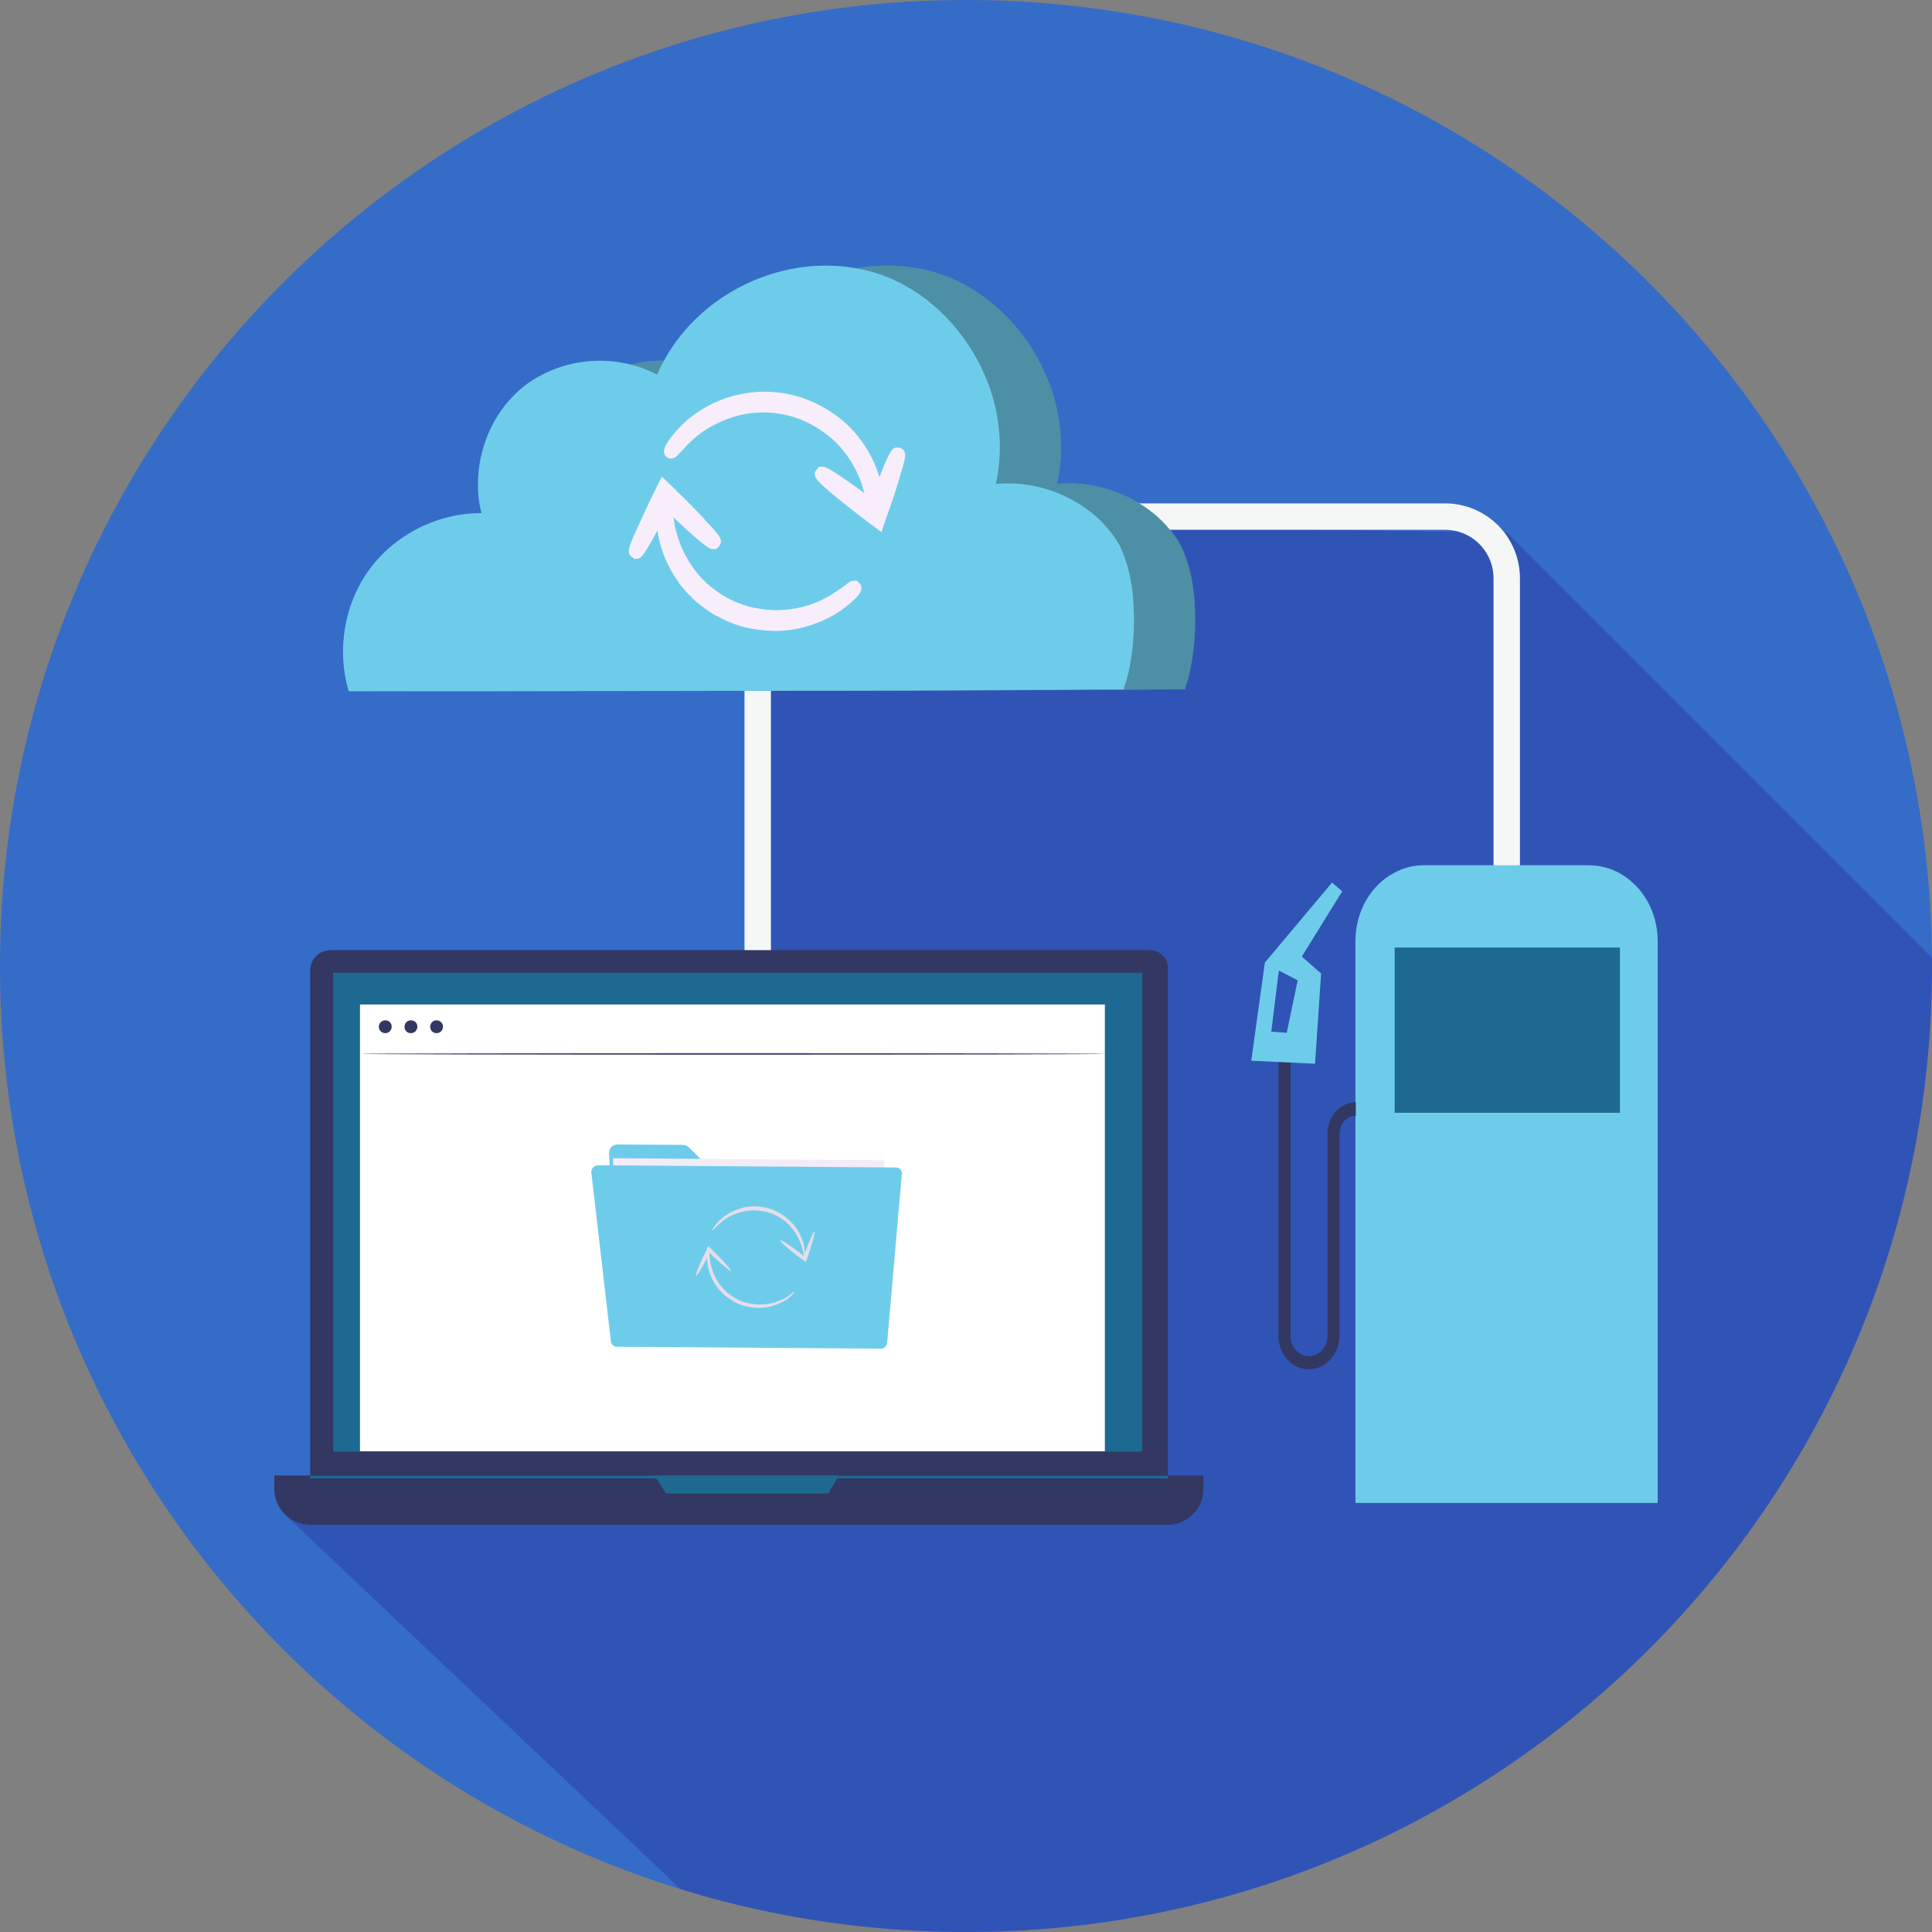 <?xml version="1.0" encoding="utf-8"?>
<!-- Generator: Adobe Illustrator 23.0.1, SVG Export Plug-In . SVG Version: 6.00 Build 0)  -->
<svg version="1.1" id="Layer_2" xmlns="http://www.w3.org/2000/svg" xmlns:xlink="http://www.w3.org/1999/xlink" x="0px" y="0px"
	 viewBox="0 0 512 512" style="enable-background:new 0 0 512 512;" xml:space="preserve">
<rect x="0" y="0" width="512" height="512" fill="#808080" stroke="none"/>
<style type="text/css">
	.st0{clip-path:url(#SVGID_2_);fill:#356CC7;}
	.st1{opacity:0.51;clip-path:url(#SVGID_2_);fill:#2C3EA3;}
	.st2{clip-path:url(#SVGID_2_);}
	.st3{fill:none;stroke:#F5F7F7;stroke-width:7;stroke-miterlimit:10;}
	.st4{fill:#6ECCEB;}
	.st5{fill:#1D6991;}
	.st6{fill:#323862;}
	.st7{fill:#FFFFFF;}
	.st8{fill:#F4EBF8;}
	.st9{fill:#E6DDEA;}
	.st10{opacity:0.3;}
	.st11{fill:#F8EEFB;}
</style>
<g>
	<defs>
		<path id="SVGID_1_" d="M0,256c0,141.4,114.6,256,256,256s256-114.6,256-256S397.4,0,256,0S0,114.6,0,256z"/>
	</defs>
	<clipPath id="SVGID_2_">
		<use xlink:href="#SVGID_1_"  style="overflow:visible;"/>
	</clipPath>
	<path class="st0" d="M0,256c0,141.4,114.6,256,256,256s256-114.6,256-256S397.4,0,256,0S0,114.6,0,256z"/>
	<polygon class="st1" points="512,512 515.2,257 399.3,141.1 198.3,138.2 198.3,251.8 75.5,401.4 222.3,540.3 512,534.2 	"/>
	<g class="st2">
		<path class="st3" d="M250.8,136.9h132.1c9.1,0,16.4,7.3,16.4,16.4v98.5"/>
		<line class="st3" x1="200.8" y1="174.2" x2="200.8" y2="287.9"/>
		<g>
			<g>
				<g>
					<path class="st4" d="M439.3,249.4v148.9h-80.1V249.4c0-8,4.2-14.9,10.3-18.1c2.4-1.3,5-2,7.8-2h43.8c2.9,0,5.7,0.8,8.1,2.1
						C435.3,234.8,439.3,241.6,439.3,249.4z"/>
					<rect x="369.6" y="251.1" class="st5" width="59.7" height="43.8"/>
					<path class="st6" d="M346.9,362.9c-4.5,0-8.1-4-8.1-8.9v-75.1h3.2V354c0,3,2.2,5.4,4.9,5.4c2.7,0,4.9-2.4,4.9-5.4v-53.6
						c0-4.6,3.4-8.3,7.5-8.3v3.6c-2.4,0-4.3,2.1-4.3,4.8V354C354.9,358.9,351.3,362.9,346.9,362.9z"/>
				</g>
				<path class="st4" d="M355.7,236.2l-2.7-2.3l-17.8,21.2l-3.6,26l16.9,0.8l1.6-23.9l-5.1-4.5L355.7,236.2z M341,273.7l-4.1-0.3
					l2-16.2l5,2.6L341,273.7z"/>
			</g>
			<g>
				<g>
					<path class="st4" d="M204.2,118.5c-0.1,0-0.2-7.9-0.2-17.5c0-9.7,0.1-17.5,0.2-17.5c0.1,0,0.2,7.8,0.2,17.5
						C204.4,110.6,204.3,118.5,204.2,118.5z"/>
				</g>
			</g>
			<g>
				<g>
					<g>
						<g>
							<g>
								<g>
									<g>
										<path class="st6" d="M299.4,402.1H92.3c-5.6,0-10.1-4.5-10.1-10.1V257.2c0-3,2.4-5.4,5.4-5.4h217.2c2.6,0,4.7,2.1,4.7,4.7
											V392C309.4,397.6,304.9,402.1,299.4,402.1z"/>
									</g>
								</g>
								<g>
									<g>
										<path class="st6" d="M309.4,404.1H82.2c-5.2,0-9.5-4.3-9.5-9.5V391h246.2v3.7C318.9,399.9,314.6,404.1,309.4,404.1z"/>
									</g>
								</g>
								<g>
									<g>
										<rect x="88.3" y="257.8" class="st5" width="214.4" height="126.9"/>
									</g>
								</g>
								<g>
									<g>
										<polygon class="st5" points="173.4,391 176.5,395.8 219.5,395.8 222.3,391 										"/>
									</g>
								</g>
							</g>
							<g>
								<g>
									<rect x="95.4" y="266.2" class="st7" width="197.4" height="118.4"/>
								</g>
							</g>
							<g>
								<g>
									<path class="st6" d="M103.8,272.1c0,0.9-0.7,1.7-1.7,1.7c-0.9,0-1.7-0.7-1.7-1.7c0-0.9,0.7-1.7,1.7-1.7
										C103.1,270.4,103.8,271.1,103.8,272.1z"/>
								</g>
							</g>
							<g>
								<g>
									<path class="st6" d="M110.6,272.1c0,0.9-0.7,1.7-1.7,1.7s-1.7-0.7-1.7-1.7c0-0.9,0.7-1.7,1.7-1.7S110.6,271.1,110.6,272.1z
										"/>
								</g>
							</g>
							<g>
								<g>
									<path class="st6" d="M117.4,272.1c0,0.9-0.7,1.7-1.7,1.7c-0.9,0-1.7-0.7-1.7-1.7c0-0.9,0.7-1.7,1.7-1.7
										C116.6,270.4,117.4,271.1,117.4,272.1z"/>
								</g>
							</g>
							<g>
								<g>
									<g>
										<path class="st6" d="M292.9,279.3c0,0.1-44.2,0.2-98.7,0.2c-54.5,0-98.7-0.1-98.7-0.2c0-0.1,44.2-0.2,98.7-0.2
											C248.7,279.1,292.9,279.2,292.9,279.3z"/>
									</g>
								</g>
							</g>
							<g>
								<g>
									<rect x="82.2" y="391.1" class="st5" width="227.3" height="0.7"/>
								</g>
							</g>
						</g>
					</g>
					<g>
						<g>
							<path class="st4" d="M161.4,305.8l2,36.6c0.1,1.3,1.1,2.3,2.4,2.3l65.8,0.5c1.4,0,2.5-1.1,2.5-2.4l0.2-28.5
								c0-1.4-1.1-2.5-2.5-2.5l-40.5,0c-0.7,0-1.3-0.3-1.7-0.7l-7-7c-0.5-0.5-1.1-0.7-1.7-0.7l-17.1-0.1
								C162.5,303.1,161.3,304.3,161.4,305.8z"/>
						</g>
						<g>
							
								<rect x="162.3" y="307.2" transform="matrix(1 7.325426e-03 -7.325426e-03 1 2.413 -1.444)" class="st8" width="71.9" height="42.9"/>
						</g>
						<g>
							<path class="st4" d="M156.7,310.7l5.2,44.8c0.1,0.8,0.8,1.4,1.6,1.4l70,0.5c0.8,0,1.5-0.6,1.6-1.5l3.9-44.8
								c0.1-0.9-0.6-1.7-1.6-1.7l-79.1-0.6C157.4,308.9,156.6,309.8,156.7,310.7z"/>
						</g>
					</g>
				</g>
				<g>
					<g>
						<g>
							<g>
								<path class="st9" d="M213.2,333.5c-0.2,0-0.1-2-1.3-4.7c-0.6-1.4-1.5-2.9-2.9-4.3c-1.4-1.4-3.3-2.6-5.4-3.2
									c-2.2-0.6-4.4-0.7-6.3-0.3c-1.9,0.4-3.6,1.1-4.8,1.9c-2.5,1.7-3.6,3.3-3.7,3.2c-0.1,0,0.1-0.5,0.6-1.2
									c0.5-0.7,1.4-1.7,2.6-2.6c1.3-0.9,3-1.8,5.1-2.3c2.1-0.5,4.5-0.4,6.8,0.3c2.3,0.7,4.4,2.1,5.8,3.6c1.5,1.5,2.4,3.2,2.9,4.7
									c0.6,1.5,0.7,2.8,0.7,3.7C213.3,333,213.2,333.5,213.2,333.5z"/>
							</g>
						</g>
						<g>
							<g>
								<path class="st9" d="M206.8,328.7c0.2-0.2,3.1,1.7,6.6,4.4c0.1,0.1,0.1,0.1,0.2,0.1l-0.8,0.3c1.4-4,2.8-7.2,3-7.1
									c0.3,0.1-0.6,3.4-2,7.4l-0.2,0.7l-0.6-0.5c-0.1,0-0.1-0.1-0.2-0.1C209.2,331.3,206.6,329,206.8,328.7z"/>
							</g>
						</g>
					</g>
					<g>
						<g>
							<g>
								<path class="st9" d="M187.9,331.3c0.2,0-0.1,1.9,0.7,4.7c0.4,1.4,1.1,3,2.2,4.5c1.1,1.5,2.8,2.9,4.7,3.9
									c0.5,0.3,1,0.4,1.5,0.6c0.5,0.1,1,0.3,1.5,0.4c1,0.2,2,0.3,3,0.3c1.9,0,3.6-0.4,5-1c1.4-0.5,2.4-1.2,3-1.7
									c0.7-0.5,1-0.8,1.1-0.7c0,0-0.2,0.4-0.8,1c-0.6,0.6-1.6,1.4-3,2c-1.4,0.7-3.2,1.2-5.3,1.3c-1,0-2.1,0-3.2-0.3
									c-0.6-0.1-1.1-0.3-1.7-0.4c-0.5-0.2-1.1-0.4-1.6-0.7c-2.1-1.1-3.9-2.6-5.1-4.3c-1.2-1.7-1.9-3.4-2.2-4.9
									c-0.2-0.8-0.2-1.5-0.3-2.1c0-0.6,0-1.1,0-1.6C187.7,331.7,187.8,331.3,187.9,331.3z"/>
							</g>
						</g>
						<g>
							<g>
								<path class="st9" d="M193.7,336.8c-0.2,0.2-2.9-2.1-6-5.1c-0.1-0.1-0.1-0.1-0.2-0.2l0.9-0.1c-1.9,3.8-3.6,6.8-3.9,6.6
									c-0.3-0.1,1-3.3,2.9-7.1l0.3-0.7l0.5,0.5c0.1,0.1,0.1,0.1,0.2,0.2C191.5,333.9,193.9,336.6,193.7,336.8z"/>
							</g>
						</g>
					</g>
				</g>
			</g>
			<g>
				<g>
					<path class="st4" d="M314,182.7c0,0-0.3,0-1,0c-0.7,0-1.7,0-2.9,0c-2.6,0-6.4,0-11.4,0.1c-10,0-24.5,0.1-42.6,0.2
						c-36.5,0.1-87.8,0.1-147.1,0.2l-0.4,0l-0.1-0.4c-3-10.4-1.2-22.6,5.6-31.9c6.8-9.3,18.4-15.2,30.4-14.9l-0.5,0.7
						c-0.9-3-1.3-6.5-1.1-9.9c0.5-11.4,6.9-22.4,16.8-27.4c9.8-5.2,21.9-5,31.2,0.2l-0.8,0.3c5.3-12.9,16.4-22.3,28.5-26.6
						c12.1-4.4,25.6-3.8,36.2,1.7c10.6,5.5,18.2,14.7,22.4,24.5c4.3,9.8,4.9,20.3,2.8,29.3l-0.4-0.5c6.1-0.7,12,0.4,17,2.4
						c5.1,2.1,9.4,5.1,12.6,8.7c1.6,1.8,3,3.7,4,5.7c0.9,2,1.6,4.1,2.1,6.1c1,4,1.3,7.7,1.4,11.1c0.2,6.7-0.6,11.9-1.3,15.3
						c-0.4,1.7-0.7,3-1.1,3.9C314.2,182.3,314,182.7,314,182.7"/>
				</g>
				<g class="st10">
					<path d="M314,182.7c0,0-0.3,0-1,0c-0.7,0-1.7,0-2.9,0c-2.6,0-6.4,0-11.4,0.1c-10,0-24.5,0.1-42.6,0.2
						c-36.5,0.1-87.8,0.1-147.1,0.2l-0.4,0l-0.1-0.4c-3-10.4-1.2-22.6,5.6-31.9c6.8-9.3,18.4-15.2,30.4-14.9l-0.5,0.7
						c-0.9-3-1.3-6.5-1.1-9.9c0.5-11.4,6.9-22.4,16.8-27.4c9.8-5.2,21.9-5,31.2,0.2l-0.8,0.3c5.3-12.9,16.4-22.3,28.5-26.6
						c12.1-4.4,25.6-3.8,36.2,1.7c10.6,5.5,18.2,14.7,22.4,24.5c4.3,9.8,4.9,20.3,2.8,29.3l-0.4-0.5c6.1-0.7,12,0.4,17,2.4
						c5.1,2.1,9.4,5.1,12.6,8.7c1.6,1.8,3,3.7,4,5.7c0.9,2,1.6,4.1,2.1,6.1c1,4,1.3,7.7,1.4,11.1c0.2,6.7-0.6,11.9-1.3,15.3
						c-0.4,1.7-0.7,3-1.1,3.9C314.2,182.3,314,182.7,314,182.7"/>
				</g>
				<g>
					<path class="st4" d="M297.8,182.7c0,0-0.3,0-1,0c-0.7,0-1.7,0-2.9,0c-2.6,0-6.4,0-11.4,0.1c-10,0-24.5,0.1-42.6,0.2
						c-36.5,0.1-87.8,0.1-147.1,0.2l-0.4,0l-0.1-0.4c-3-10.4-1.2-22.6,5.6-31.9c6.8-9.3,18.4-15.2,30.4-14.9l-0.5,0.7
						c-0.9-3-1.3-6.5-1.1-9.9c0.5-11.4,6.9-22.4,16.8-27.4c9.8-5.2,21.9-5,31.2,0.2l-0.8,0.3c5.3-12.9,16.4-22.3,28.5-26.6
						c12.1-4.4,25.6-3.8,36.2,1.7c10.6,5.5,18.2,14.7,22.4,24.5c4.3,9.8,4.9,20.3,2.8,29.3l-0.4-0.5c6.1-0.7,12,0.4,17,2.4
						c5.1,2.1,9.4,5.1,12.6,8.7c1.6,1.8,3,3.7,4,5.7c0.9,2,1.6,4.1,2.1,6.1c1,4,1.3,7.7,1.4,11.1c0.2,6.7-0.6,11.9-1.3,15.3
						c-0.4,1.7-0.7,3-1.1,3.9C297.9,182.3,297.8,182.7,297.8,182.7"/>
				</g>
				<g>
					<g>
						<g>
							<g>
								<path class="st11" d="M232.1,138.2c-1.9,0-2.1-1.5-2.4-4.6c-0.1-0.3-0.1-0.6-0.2-1c-0.1-0.7-0.3-1.4-0.5-2.2l-0.6-2
									c-0.1-0.3-0.3-0.8-0.4-1.2c-0.1-0.3-0.2-0.6-0.4-0.9c-0.9-2.3-2.8-5.7-6-9c-3.1-3-7.1-5.5-11.3-6.8
									c-2.6-0.8-5.4-1.2-8.2-1.2c-1.7,0-3.4,0.2-5,0.5c-3.5,0.7-6.9,2.1-10.1,4.1c-2.6,1.7-4.4,3.5-5.7,4.9
									c-0.6,0.6-1,1.1-1.3,1.4l-0.1,0.1c-0.5,0.6-1.1,1.2-2,1.2h-0.6l-0.5-0.3c-1-0.7-1.1-1.8-0.3-3.3c0.2-0.4,0.7-1.1,1.4-2.1
									c1.8-2.3,3.9-4.4,6.3-6.1c2.5-1.8,6.6-4.1,11.9-5.2c2-0.4,4.2-0.7,6.4-0.7c3.2,0,6.4,0.5,9.4,1.4c5.1,1.6,10,4.6,13.6,8.3
									c3.8,4,5.9,8.2,6.9,11c0.1,0.3,0.2,0.6,0.3,0.9c0.2,0.5,0.4,1.1,0.5,1.7l0.5,2.2c0.2,1.2,0.3,2.2,0.4,3l0.1,0.8v0.1
									c0,1,0,1.8,0,2.3C234.1,137.3,233.4,138.2,232.1,138.2L232.1,138.2z"/>
								<path class="st11" d="M232.1,136.2c-0.1,0-0.3-1.1-0.5-2.9c-0.2-0.9-0.4-2.1-0.7-3.4c-0.2-0.6-0.4-1.3-0.6-2.1
									c-0.2-0.7-0.6-1.5-0.8-2.2c-1.3-3.1-3.4-6.6-6.5-9.7c-3.1-3.1-7.3-5.8-12.1-7.3c-4.9-1.4-9.8-1.6-14.1-0.7
									c-4.3,0.8-8,2.6-10.8,4.4c-2.8,1.8-4.7,3.8-6,5.2c-0.6,0.7-1.1,1.3-1.4,1.6c-0.3,0.4-0.5,0.6-0.6,0.5c0,0,0.1-0.3,0.3-0.7
									c0.2-0.4,0.6-1.1,1.2-1.8c1.2-1.5,3-3.7,5.9-5.7c2.8-2,6.6-4,11.1-4.9c4.5-1,9.8-0.8,14.9,0.7c5.1,1.6,9.5,4.5,12.7,7.8
									c3.2,3.3,5.3,7,6.5,10.3c0.3,0.8,0.6,1.6,0.8,2.4c0.2,0.8,0.3,1.5,0.5,2.2c0.3,1.4,0.3,2.5,0.4,3.5
									C232.3,135.2,232.2,136.2,232.1,136.2z"/>
							</g>
						</g>
						<g>
							<g>
								<path class="st11" d="M230.2,138.5c-13.9-10.6-14.1-11.7-14.2-12.5l-0.1-0.8l0.5-0.7l0.6-0.8l1,0c0.5,0,1.7,0,13,8.4
									c4.8-13.5,5.5-13.5,6.9-13.5h0.3l0.3,0.1c2.1,0.7,1.5,2.6,0.1,7.2c-0.9,3.1-2.2,7.2-3.8,11.5l-1.2,3.6L230.2,138.5z"/>
								<path class="st11" d="M218,125.7c0.3-0.4,6.7,4.1,14.4,9.9c0.1,0.1,0.3,0.2,0.4,0.3l-1.2,0.4c3.1-8.9,5.9-15.9,6.3-15.7
									c0.4,0.1-1.7,7.4-4.8,16.3l-0.4,1l-0.9-0.7c-0.1-0.1-0.3-0.2-0.4-0.3C223.7,131.1,217.7,126.1,218,125.7z"/>
							</g>
						</g>
					</g>
					<g>
						<g>
							<g>
								<path class="st11" d="M205.5,167.2c-2,0-4.1-0.2-6.3-0.6c-0.6-0.1-1.1-0.2-1.5-0.3c-0.2,0-1.1-0.3-1.1-0.3
									c-0.4-0.1-0.8-0.2-1.3-0.4l-0.1,0l-2.8-1.1l-2.7-1.4l-0.1,0c-0.4-0.2-0.8-0.5-1.1-0.7l-0.5-0.3c-0.8-0.5-1.6-1.1-2.3-1.7
									c-0.3-0.2-0.5-0.4-0.8-0.6c-0.4-0.3-0.8-0.7-1.1-1c-0.1-0.1-0.3-0.3-0.4-0.4c-0.2-0.2-0.3-0.3-0.5-0.5c-0.3-0.3-0.6-0.6-1-1
									l-1.1-1.3l-0.6-0.7l-0.5-0.8c-3.1-4.3-4.5-8.6-5.1-11.5c-0.4-1.5-0.5-3-0.6-4.2l-0.1-0.6l0-0.1c0-1.2,0-2.3,0-3.6l0-0.1
									l0-0.1c0.4-3,0.6-4.6,2.4-4.6h0.1l0.1,0c1.9,0.2,1.9,1.8,1.8,4.8l0,0.1c0.1,0.8,0.1,1.8,0.2,3l0.1,0.7
									c0.2,1.1,0.3,2.2,0.7,3.3c0.6,2.4,2,6,4.6,9.6c2.5,3.4,6,6.3,9.9,8.2l0.8,0.4l2.4,0.9c0.3,0.1,0.6,0.2,0.9,0.3
									c0.2,0.1,1,0.3,1.2,0.3c0.3,0.1,0.6,0.2,0.9,0.2l0.1,0c2,0.4,3.9,0.6,5.7,0.6c0.2,0,0.3,0,0.5,0c4.5-0.1,8.1-1.2,10.3-2.2
									c2.7-1.1,4.7-2.5,6.3-3.6c0.7-0.5,1.3-0.9,1.6-1.2c0.6-0.5,1.1-0.8,1.8-0.8h0.8l0.6,0.6c0.9,0.9,0.8,2-0.3,3.3
									c-0.4,0.5-1,1.1-1.7,1.7c-2.1,1.9-4.5,3.5-7.1,4.7c-2.6,1.2-6.8,2.8-12.2,3C206.2,167.2,205.8,167.2,205.5,167.2z"/>
								<path class="st11" d="M176.3,131.3c0.1,0,0.1,1,0.1,2.9c0.1,0.9,0.1,2,0.2,3.3c0.2,1.3,0.4,2.7,0.9,4.3
									c0.8,3.1,2.4,6.7,4.9,10.2c2.5,3.5,6.2,6.6,10.6,8.8l0.8,0.4l0.9,0.3c0.6,0.2,1.1,0.4,1.7,0.7c0.6,0.2,1.1,0.3,1.7,0.5
									c0.6,0.2,1.1,0.4,1.7,0.4c2.3,0.5,4.5,0.7,6.7,0.7c4.3-0.1,8.1-1.1,11.1-2.3c3-1.2,5.2-2.8,6.7-3.8c0.7-0.5,1.3-1,1.7-1.3
									c0.4-0.3,0.6-0.4,0.7-0.4c0,0-0.1,0.3-0.4,0.6c-0.3,0.4-0.8,0.9-1.5,1.5c-1.4,1.2-3.6,2.9-6.6,4.4c-3,1.5-7,2.6-11.5,2.8
									c-2.2,0.1-4.6-0.1-7-0.6c-0.6-0.1-1.2-0.3-1.8-0.4c-0.6-0.2-1.2-0.3-1.8-0.5c-0.6-0.2-1.2-0.5-1.8-0.7l-0.9-0.4l-0.9-0.4
									c-0.6-0.3-1.2-0.6-1.7-0.9c-0.5-0.3-1.1-0.7-1.6-1c-1.1-0.6-2-1.5-3-2.2c-0.5-0.4-0.9-0.8-1.3-1.2c-0.4-0.4-0.9-0.8-1.3-1.3
									c-0.4-0.4-0.8-0.9-1.1-1.3l-0.5-0.7l-0.5-0.7c-2.6-3.7-4.1-7.5-4.8-10.8c-0.4-1.6-0.5-3.2-0.6-4.5c0-1.3,0-2.5,0-3.4
									C176,132.3,176.2,131.3,176.3,131.3z"/>
							</g>
						</g>
						<g>
							<g>
								<path class="st11" d="M167.8,147.8c-2-1-1.2-2.8,0.8-7.2c1.3-2.9,3.1-6.8,5.1-10.9l1.7-3.4l3.1,3c3.4,3.3,6.5,6.4,8.7,8.9
									c3.4,3.6,4.8,5.1,3.2,6.7l-0.6,0.6l-0.9,0c-0.7,0-1.7,0-12.1-10c-6.3,12.6-7,12.6-8.3,12.6l-0.5,0L167.8,147.8z"/>
								<path class="st11" d="M189,143.5c-0.3,0.3-6.2-4.9-13.1-11.6c-0.1-0.1-0.3-0.3-0.4-0.4l1.3-0.2c-4.2,8.4-7.8,15-8.2,14.8
									c-0.4-0.2,2.6-7.1,6.8-15.5l0.5-1l0.8,0.8c0.1,0.1,0.3,0.2,0.4,0.4C184,137.4,189.4,143.2,189,143.5z"/>
							</g>
						</g>
					</g>
				</g>
			</g>
		</g>
	</g>
</g>
</svg>

